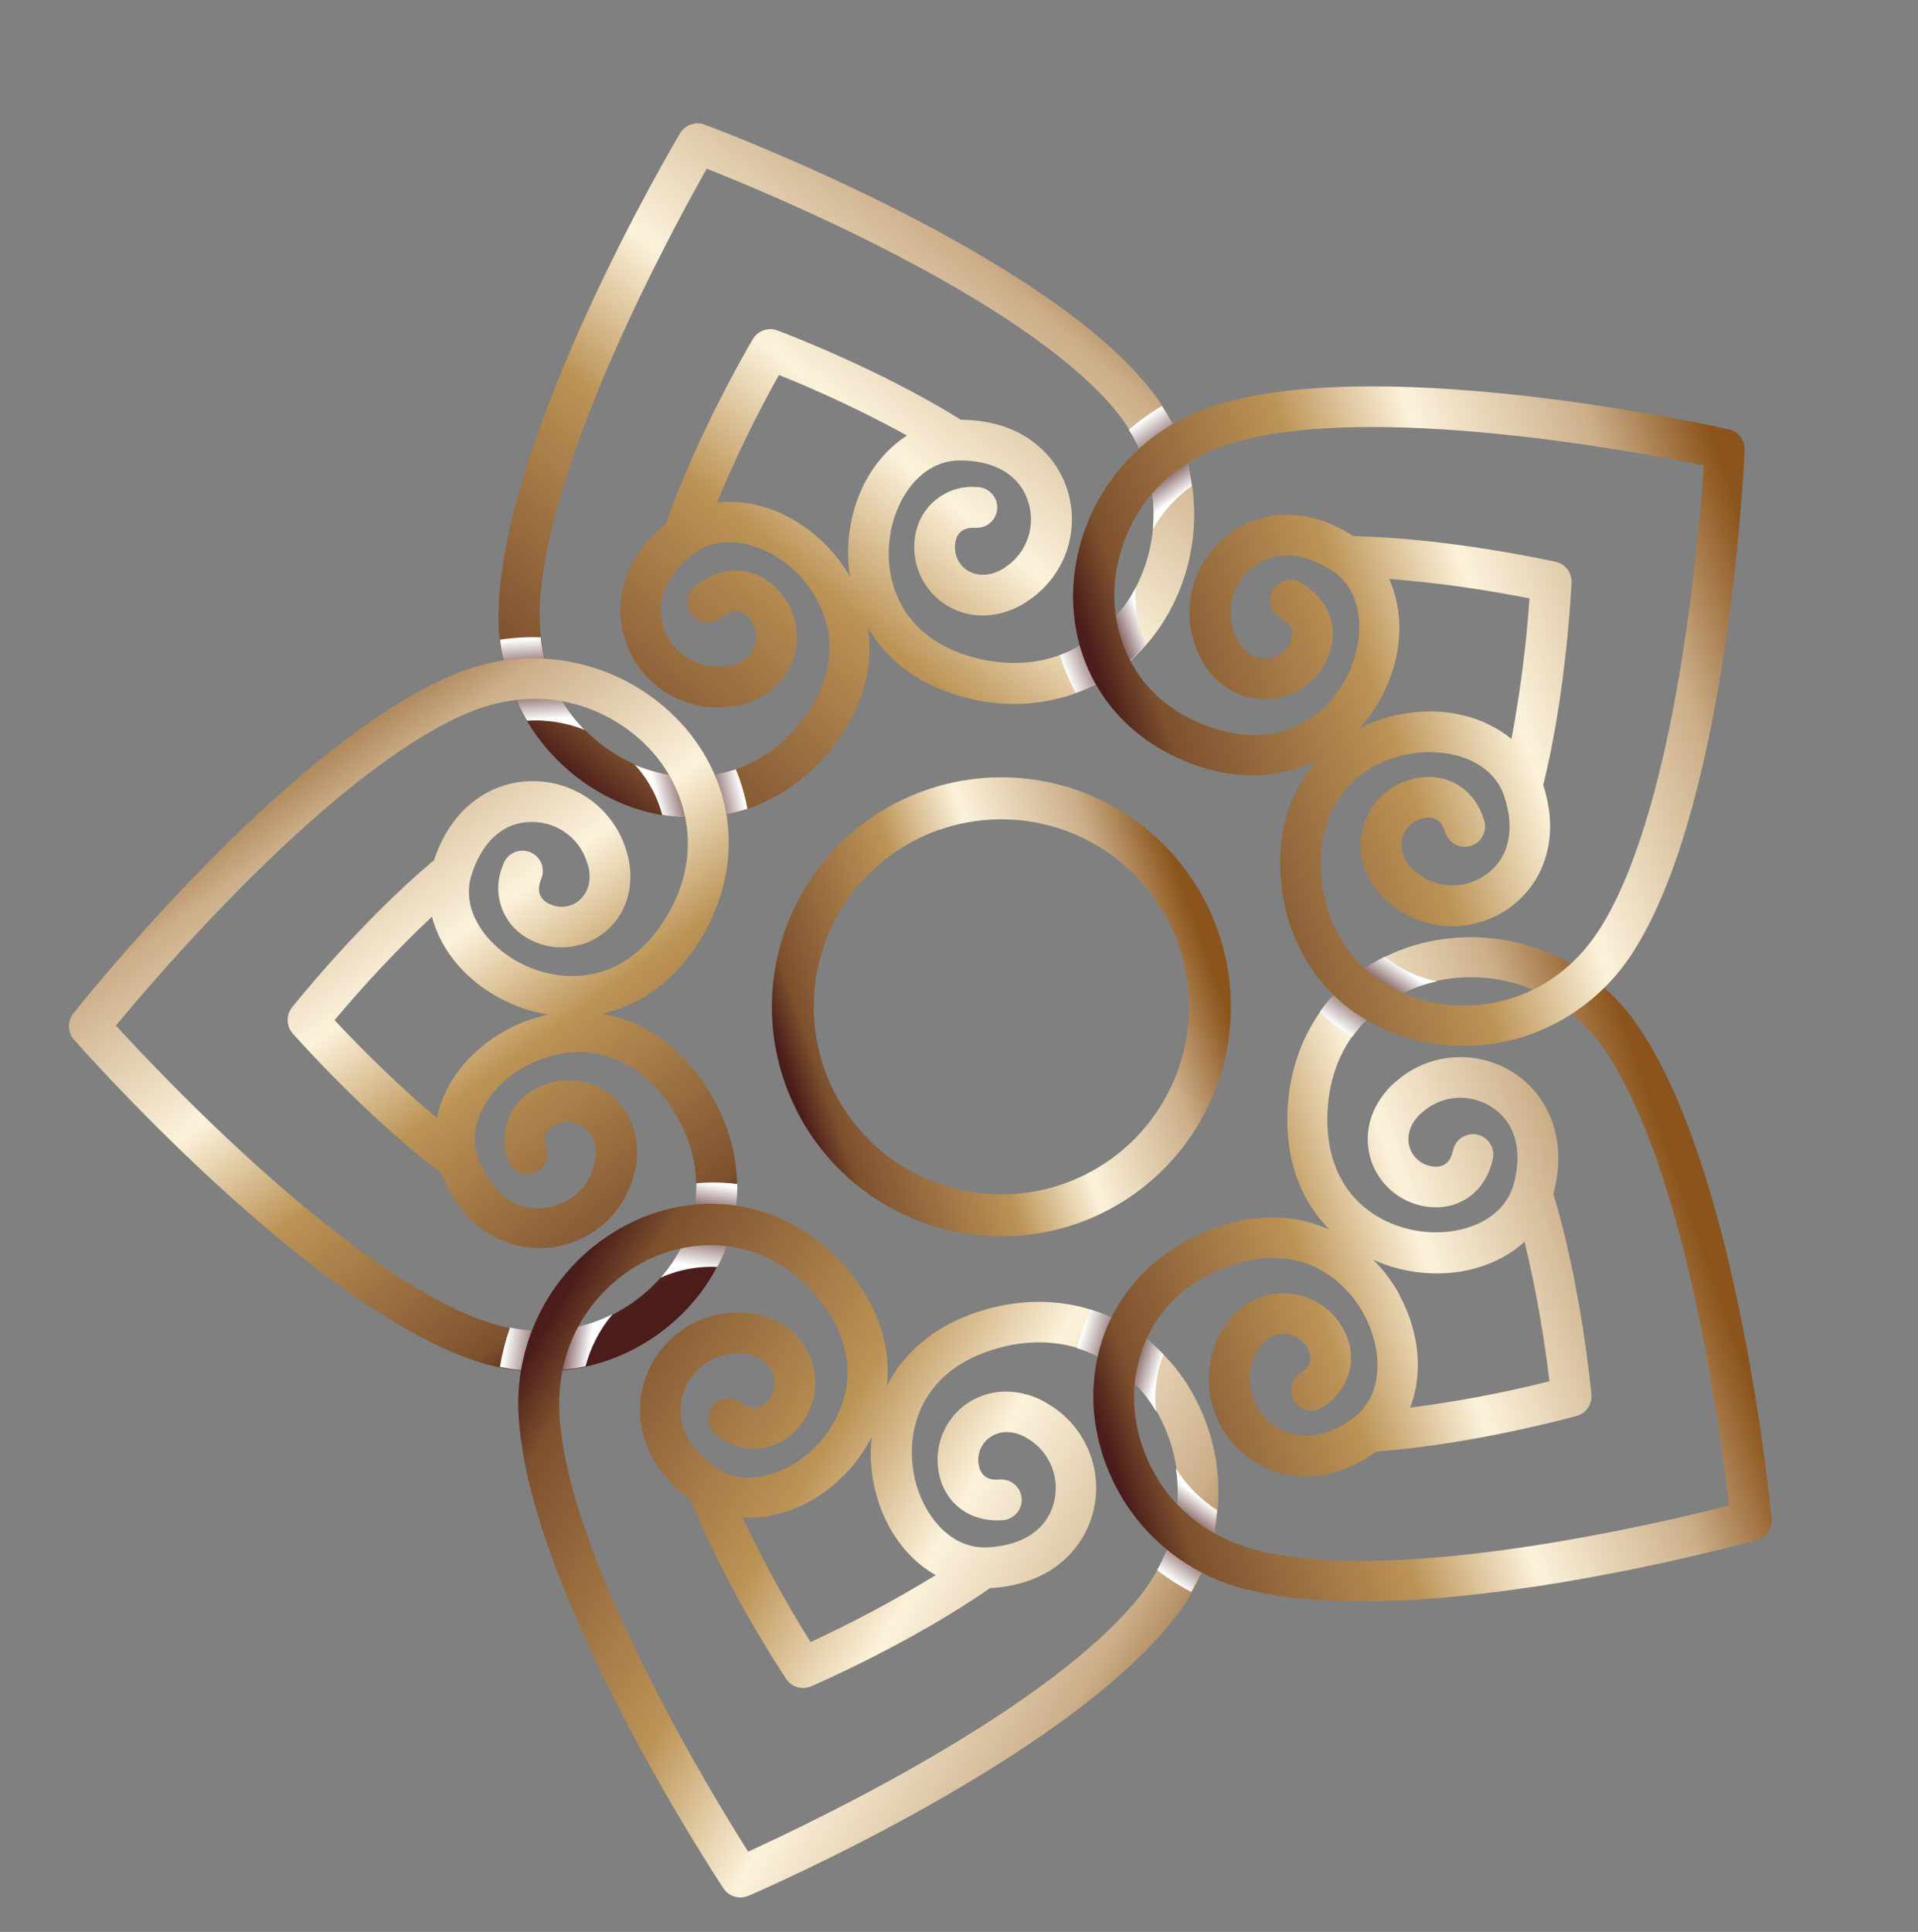 <?xml version="1.0" encoding="UTF-8"?> <svg xmlns="http://www.w3.org/2000/svg" width="140" height="141" viewBox="0 0 140 141" fill="none"><rect x="0" y="0" width="140" height="141" fill="#808080" stroke="none"/><path d="M83.391 27.72C74.959 17.963 52.378 9.435 51.435 9.097C51.109 8.976 50.751 8.973 50.423 9.089C50.095 9.204 49.817 9.431 49.639 9.729C49.114 10.608 36.863 31.401 36.408 44.287C36.236 47.453 37.093 50.59 38.849 53.229C40.605 55.869 43.167 57.87 46.153 58.935C51.796 60.88 57.538 59.013 61.133 54.061C63.179 51.249 63.74 48.368 63.343 45.79C64.648 48.048 66.895 49.941 70.251 50.85C72.915 51.618 75.75 51.548 78.373 50.651C81.132 49.66 83.469 47.756 84.997 45.254C86.656 42.549 87.397 39.38 87.107 36.22C86.818 33.06 85.514 30.078 83.391 27.72ZM62.04 42.09C61.506 41.154 60.84 40.3 60.063 39.553C57.782 37.373 54.923 36.385 52.335 36.67C53.661 33.484 55.17 30.378 56.856 27.368C60.058 28.655 63.181 30.13 66.208 31.785C64.012 33.185 62.408 35.745 61.996 38.872C61.859 39.942 61.874 41.025 62.04 42.09ZM82.46 43.66C80.535 46.719 76.517 49.458 71.024 47.967C65.882 46.568 64.51 42.55 64.942 39.261C65.245 36.933 66.588 34.576 68.676 33.841C69.114 33.686 69.575 33.607 70.039 33.607C72.66 33.59 74.493 34.718 75.074 36.696C75.333 37.544 75.315 38.453 75.022 39.29C74.729 40.127 74.177 40.849 73.446 41.351L73.358 41.416C73.207 41.522 71.85 42.457 70.521 41.571C70.185 41.322 69.935 40.975 69.804 40.578C69.672 40.181 69.667 39.753 69.788 39.352C69.984 38.758 70.448 38.489 71.21 38.519C71.408 38.532 71.606 38.505 71.793 38.44C71.98 38.376 72.152 38.274 72.3 38.142C72.447 38.009 72.566 37.849 72.651 37.67C72.735 37.491 72.783 37.297 72.791 37.099C72.8 36.901 72.768 36.703 72.699 36.518C72.63 36.332 72.525 36.162 72.389 36.018C72.254 35.874 72.091 35.758 71.91 35.678C71.729 35.597 71.534 35.554 71.336 35.55C70.391 35.465 69.445 35.702 68.652 36.223C67.859 36.744 67.266 37.517 66.968 38.418C66.645 39.43 66.654 40.519 66.992 41.526C67.33 42.534 67.981 43.407 68.849 44.02C71.298 45.692 73.904 44.693 75.073 43.823C76.342 42.979 77.306 41.748 77.822 40.313C78.339 38.879 78.379 37.316 77.939 35.856C77.197 33.337 74.757 30.65 70.132 30.64L70.079 30.6C64.153 26.905 57.047 24.227 56.747 24.116C56.421 23.995 56.063 23.992 55.735 24.108C55.407 24.223 55.13 24.45 54.951 24.748C54.782 25.034 50.902 31.614 48.611 38.217C45.018 41.125 44.799 44.744 45.798 47.173C46.365 48.585 47.371 49.779 48.667 50.577C49.962 51.375 51.481 51.736 52.997 51.606C54.477 51.567 57.106 50.699 57.971 47.859C58.263 46.838 58.222 45.75 57.854 44.753C57.485 43.756 56.809 42.903 55.923 42.316C54.282 41.256 52.293 41.45 50.726 42.816C50.574 42.943 50.45 43.099 50.359 43.276C50.268 43.452 50.214 43.644 50.198 43.841C50.183 44.039 50.207 44.237 50.27 44.425C50.332 44.613 50.432 44.786 50.562 44.935C50.693 45.084 50.851 45.206 51.029 45.292C51.207 45.379 51.401 45.429 51.599 45.44C51.796 45.451 51.994 45.422 52.181 45.356C52.367 45.289 52.538 45.186 52.684 45.052C53.255 44.552 53.79 44.47 54.315 44.81C54.66 45.046 54.924 45.383 55.07 45.775C55.217 46.167 55.239 46.594 55.133 46.999C54.67 48.516 53.026 48.637 52.857 48.648L52.729 48.655C51.845 48.72 50.963 48.502 50.211 48.033C49.459 47.565 48.875 46.869 48.544 46.047C47.761 44.14 48.483 42.112 50.532 40.485C52.767 38.705 56.002 39.749 58.041 41.696C60.439 43.989 61.887 47.979 58.756 52.291C55.409 56.895 50.561 57.277 47.144 56.1C43.421 54.818 39.164 50.978 39.401 44.371C39.773 33.836 49.065 16.764 51.588 12.31C56.349 14.199 74.282 21.666 81.178 29.661C85.461 34.653 84.555 40.331 82.46 43.66Z" fill="url(#paint0_linear_4730_25363)"></path><path style="mix-blend-mode:multiply" d="M53.707 56.141C51.566 56.86 49.247 56.848 47.113 56.107C46.846 56.018 46.563 55.915 46.313 55.791L46.614 56.128C47.425 57.106 48.013 58.249 48.338 59.477C50.416 59.849 52.553 59.695 54.555 59.028C54.375 58.038 54.091 57.071 53.707 56.141Z" fill="url(#paint1_linear_4730_25363)"></path><path style="mix-blend-mode:multiply" d="M39.461 46.514C38.471 46.482 37.48 46.54 36.501 46.688C36.728 48.777 37.4 50.794 38.472 52.601C39.903 52.512 41.335 52.74 42.668 53.268C40.87 51.441 39.74 49.062 39.461 46.514Z" fill="url(#paint2_linear_4730_25363)"></path><path d="M50.106 53.222C48.051 50.809 45.271 49.124 42.181 48.419C39.091 47.715 35.856 48.027 32.957 49.309C21.069 54.315 5.982 73.147 5.355 73.966C5.136 74.239 5.02 74.58 5.029 74.93C5.037 75.28 5.169 75.615 5.401 75.877C6.077 76.646 22.065 94.724 34.178 99.142C37.447 100.384 41.047 100.438 44.351 99.295C47.029 98.357 49.374 96.659 51.101 94.408C54.698 89.638 54.697 83.6 51.1 78.651C49.054 75.84 46.489 74.411 43.913 73.992C46.458 73.448 48.958 71.898 50.863 68.987C54.225 63.837 53.931 57.802 50.106 53.222ZM48.387 67.319C45.47 71.777 41.223 71.841 38.225 70.415C35.678 69.202 33.553 66.548 34.426 63.826C35.221 61.335 36.858 59.934 38.917 59.995C39.805 60.007 40.666 60.303 41.375 60.838C42.084 61.374 42.603 62.122 42.857 62.973C42.872 63.016 42.886 63.055 42.899 63.093C42.913 63.132 43.495 64.787 42.167 65.804C41.827 66.047 41.419 66.179 41.001 66.181C40.582 66.183 40.173 66.056 39.83 65.817C39.329 65.449 39.215 64.92 39.479 64.206C39.567 64.02 39.616 63.818 39.621 63.612C39.627 63.407 39.59 63.202 39.513 63.011C39.435 62.821 39.319 62.648 39.172 62.505C39.024 62.362 38.849 62.251 38.656 62.178C38.464 62.106 38.258 62.075 38.053 62.087C37.847 62.098 37.647 62.152 37.463 62.245C37.28 62.338 37.118 62.468 36.987 62.627C36.857 62.786 36.761 62.971 36.705 63.169C36.332 64.04 36.265 65.012 36.515 65.927C36.764 66.841 37.315 67.645 38.079 68.207C38.943 68.828 39.983 69.157 41.046 69.146C42.11 69.135 43.143 68.786 43.995 68.148C46.346 66.356 46.199 63.57 45.743 62.164C45.323 60.701 44.446 59.411 43.239 58.484C42.032 57.557 40.56 57.041 39.038 57.013C36.415 56.939 33.108 58.426 31.663 62.823L31.604 62.844C26.261 67.337 21.518 73.272 21.321 73.519C21.102 73.793 20.988 74.134 20.996 74.484C21.005 74.833 21.136 75.168 21.367 75.43C21.584 75.677 26.645 81.402 32.219 85.627C33.874 89.945 37.247 91.272 39.866 91.073C41.385 90.97 42.83 90.382 43.989 89.396C45.149 88.41 45.962 87.078 46.307 85.596C46.708 84.173 46.711 81.406 44.278 79.709C43.397 79.114 42.349 78.816 41.286 78.857C40.224 78.898 39.202 79.277 38.369 79.939C37.635 80.538 37.124 81.367 36.919 82.293C36.715 83.218 36.83 84.186 37.245 85.038C37.434 85.325 37.717 85.537 38.045 85.638C38.374 85.739 38.727 85.723 39.045 85.592C39.362 85.461 39.625 85.224 39.787 84.921C39.95 84.619 40.002 84.269 39.934 83.932C39.634 83.228 39.727 82.699 40.209 82.303C40.541 82.048 40.943 81.902 41.361 81.885C41.779 81.867 42.192 81.978 42.544 82.203C43.831 83.119 43.452 84.712 43.409 84.877C43.395 84.917 43.383 84.958 43.375 85C43.166 85.861 42.687 86.634 42.008 87.204C41.329 87.775 40.486 88.115 39.602 88.174C37.547 88.333 35.845 87.015 34.928 84.562C33.927 81.884 35.909 79.138 38.401 77.798C41.327 76.228 45.568 76.079 48.701 80.392C52.047 84.996 50.915 89.732 48.735 92.615C46.366 95.752 41.396 98.62 35.181 96.351C25.281 92.744 11.916 78.628 8.462 74.852C11.73 70.888 24.4 56.153 34.105 52.047C40.211 49.478 45.308 52.102 47.825 55.119C50.145 57.901 51.508 62.568 48.39 67.328L48.387 67.319ZM31.887 81.605C29.263 79.368 26.77 76.981 24.421 74.456C26.641 71.802 29.015 69.28 31.529 66.904C32.18 69.421 34.119 71.74 36.968 73.099C37.942 73.562 38.978 73.882 40.044 74.049C38.989 74.269 37.971 74.641 37.021 75.152C34.223 76.648 32.399 79.063 31.887 81.605Z" fill="url(#paint3_linear_4730_25363)"></path><path style="mix-blend-mode:multiply" d="M50.822 86.363C50.837 88.605 50.112 90.79 48.762 92.581C48.595 92.804 48.407 93.024 48.218 93.254C48.36 93.205 48.497 93.128 48.637 93.073C48.777 93.019 48.868 92.992 48.984 92.951C50.069 92.581 51.215 92.417 52.361 92.471C53.345 90.606 53.847 88.524 53.819 86.416C52.825 86.29 51.82 86.272 50.822 86.363Z" fill="url(#paint4_linear_4730_25363)"></path><path style="mix-blend-mode:multiply" d="M37.227 96.893C36.898 97.826 36.652 98.787 36.493 99.763C38.555 100.196 40.686 100.18 42.741 99.717C43.11 98.32 43.783 97.022 44.712 95.915C42.4 97.078 39.761 97.423 37.227 96.893Z" fill="url(#paint5_linear_4730_25363)"></path><path d="M86.374 100.607C82.945 95.714 77.205 93.851 71.389 95.74C68.091 96.814 65.93 98.819 64.737 101.137C65.008 98.541 64.303 95.691 62.124 92.979C58.292 88.213 52.481 86.626 46.921 88.844C43.991 90.055 41.531 92.179 39.906 94.901C38.282 97.623 37.58 100.797 37.904 103.95C38.989 116.8 52.243 136.968 52.804 137.821C52.987 138.097 53.256 138.304 53.57 138.409C53.884 138.514 54.223 138.511 54.535 138.401L54.63 138.368C55.572 137.964 77.7 128.347 85.65 118.19C87.648 115.728 88.797 112.686 88.928 109.518C89.058 106.35 88.162 103.225 86.374 100.607ZM83.31 116.363C76.817 124.663 59.267 133.021 54.607 135.143C51.867 130.808 41.755 114.216 40.867 103.716C40.311 97.127 44.379 93.079 48.029 91.62L48.436 91.477C51.771 90.302 56.392 90.603 59.82 94.865C63.157 99.019 61.906 103.074 59.622 105.482C57.678 107.53 54.502 108.731 52.179 107.062C50.056 105.535 49.231 103.547 49.921 101.593C50.21 100.755 50.758 100.031 51.487 99.525C52.215 99.02 53.086 98.76 53.972 98.784C54.014 98.786 54.056 98.785 54.097 98.783C54.097 98.783 55.892 98.763 56.45 100.321C56.576 100.719 56.575 101.147 56.448 101.546C56.321 101.944 56.074 102.294 55.74 102.546C55.236 102.907 54.697 102.856 54.097 102.383C53.945 102.262 53.77 102.172 53.582 102.119C53.395 102.066 53.199 102.05 53.006 102.072C52.812 102.095 52.625 102.155 52.455 102.25C52.285 102.345 52.135 102.472 52.014 102.625C51.893 102.777 51.804 102.952 51.75 103.14C51.697 103.327 51.681 103.523 51.704 103.716C51.726 103.91 51.786 104.097 51.881 104.267C51.976 104.437 52.103 104.587 52.256 104.708C52.969 105.327 53.87 105.688 54.813 105.732C55.756 105.776 56.687 105.5 57.454 104.95C58.315 104.322 58.954 103.434 59.275 102.418C59.597 101.401 59.585 100.308 59.242 99.299C58.256 96.499 55.559 95.777 54.096 95.81C52.572 95.753 51.07 96.188 49.811 97.05C48.553 97.912 47.605 99.156 47.108 100.598C46.226 103.073 46.623 106.677 50.358 109.404C50.366 109.426 50.373 109.447 50.381 109.469C52.329 114.018 54.671 118.388 57.38 122.53C57.561 122.806 57.83 123.014 58.143 123.119C58.456 123.225 58.796 123.222 59.107 123.112L59.206 123.077C59.507 122.947 66.523 119.908 72.266 115.91C76.879 115.669 79.181 112.873 79.799 110.318C80.168 108.842 80.053 107.286 79.471 105.88C78.889 104.474 77.871 103.292 76.567 102.508C75.339 101.688 72.708 100.827 70.34 102.614C69.507 103.27 68.904 104.174 68.618 105.196C68.333 106.217 68.379 107.303 68.751 108.296C69.456 110.12 71.194 111.127 73.255 110.946C73.641 110.903 73.996 110.71 74.242 110.408C74.488 110.107 74.606 109.721 74.571 109.333C74.535 108.946 74.349 108.587 74.052 108.336C73.755 108.084 73.372 107.958 72.984 107.986C72.223 108.057 71.744 107.806 71.52 107.225C71.38 106.827 71.368 106.396 71.484 105.992C71.601 105.587 71.841 105.229 72.171 104.967C73.437 104.006 74.833 104.878 74.977 104.972C75.013 104.992 75.047 105.019 75.082 105.036C75.836 105.503 76.422 106.198 76.756 107.02C77.09 107.843 77.153 108.75 76.938 109.61C76.453 111.612 74.692 112.811 72.058 112.938C69.211 113.064 67.197 110.313 66.699 107.544C66.106 104.274 67.292 100.17 72.349 98.548C77.763 96.791 81.906 99.332 83.981 102.297C86.195 105.532 87.38 111.143 83.31 116.363ZM68.291 114.968C65.346 116.77 62.297 118.399 59.162 119.845C57.331 116.915 55.673 113.88 54.198 110.756C56.794 110.916 59.601 109.788 61.773 107.5C62.514 106.717 63.139 105.83 63.626 104.868C63.51 105.94 63.548 107.024 63.738 108.086C64.298 111.194 66.024 113.675 68.288 114.959L68.291 114.968Z" fill="url(#paint6_linear_4730_25363)"></path><path style="mix-blend-mode:multiply" d="M79.629 95.59C79.197 96.489 78.86 97.432 78.624 98.401C80.78 99.081 82.648 100.457 83.938 102.313C84.1 102.54 84.254 102.784 84.4 103.036C84.385 102.883 84.365 102.731 84.352 102.572C84.269 101.305 84.463 100.036 84.922 98.853C83.459 97.34 81.639 96.218 79.629 95.59Z" fill="url(#paint7_linear_4730_25363)"></path><path style="mix-blend-mode:multiply" d="M84.461 114.594C85.24 115.199 86.073 115.732 86.949 116.185C87.995 114.354 88.638 112.321 88.834 110.221C87.62 109.435 86.594 108.392 85.83 107.164C86.228 109.724 85.745 112.344 84.461 114.594Z" fill="url(#paint8_linear_4730_25363)"></path><path d="M119.71 75.117C117.988 72.456 115.452 70.423 112.481 69.32C109.51 68.218 106.261 68.104 103.22 68.997C97.515 70.736 93.962 75.63 93.962 81.745C93.962 85.224 95.199 87.886 97.035 89.736C94.653 88.676 91.736 88.465 88.475 89.7C82.752 91.869 79.452 96.92 79.834 102.862C80.079 106.022 81.339 109.019 83.426 111.405C85.512 113.792 88.313 115.441 91.412 116.108C103.969 119.049 127.248 112.674 128.233 112.404L128.327 112.371C128.639 112.261 128.906 112.05 129.084 111.772C129.263 111.493 129.344 111.163 129.313 110.834C129.205 109.841 126.894 85.815 119.71 75.117ZM126.23 109.876C121.269 111.141 102.362 115.635 92.093 113.223C85.655 111.716 83.063 106.601 82.799 102.675C82.558 99.064 84.195 94.474 89.522 92.468L89.796 92.372C94.632 90.669 98.004 93.076 99.562 95.939C100.916 98.416 101.066 101.814 98.766 103.505C96.656 105.053 94.508 105.221 92.876 103.965C92.169 103.43 91.651 102.683 91.396 101.834C91.141 100.985 91.163 100.077 91.458 99.241L91.498 99.121C91.498 99.121 92.037 97.408 93.682 97.359C94.101 97.363 94.508 97.496 94.849 97.74C95.189 97.984 95.446 98.327 95.584 98.723C95.79 99.31 95.553 99.813 94.92 100.233C94.758 100.341 94.618 100.48 94.51 100.642C94.401 100.803 94.325 100.985 94.287 101.176C94.248 101.367 94.248 101.564 94.285 101.755C94.322 101.946 94.397 102.128 94.505 102.29C94.613 102.453 94.751 102.592 94.913 102.701C95.075 102.81 95.256 102.885 95.447 102.924C95.638 102.963 95.835 102.963 96.026 102.926C96.218 102.888 96.4 102.813 96.562 102.706C98.296 101.555 99.005 99.682 98.413 97.823C98.08 96.813 97.433 95.936 96.566 95.319C95.7 94.702 94.659 94.377 93.596 94.392C90.623 94.475 89.141 96.794 88.675 98.207C88.15 99.635 88.097 101.194 88.524 102.654C88.952 104.115 89.837 105.399 91.049 106.319C93.133 107.927 96.695 108.668 100.433 105.954L100.493 105.933C107.455 105.438 114.78 103.427 115.087 103.343L115.182 103.31C115.494 103.2 115.76 102.989 115.938 102.71C116.116 102.43 116.195 102.099 116.162 101.77C116.133 101.443 115.414 93.842 113.385 87.135C114.575 82.674 112.632 79.618 110.393 78.243C109.102 77.432 107.584 77.057 106.064 77.173C104.543 77.29 103.1 77.891 101.948 78.889C100.791 79.807 99.16 82.044 100.127 84.831C100.491 85.829 101.164 86.685 102.047 87.275C102.931 87.865 103.979 88.158 105.041 88.112C106.99 88.009 108.488 86.681 108.95 84.654C109.003 84.461 109.016 84.258 108.989 84.06C108.961 83.861 108.894 83.67 108.791 83.498C108.687 83.326 108.55 83.177 108.388 83.059C108.225 82.941 108.041 82.858 107.845 82.813C107.65 82.769 107.447 82.765 107.25 82.801C107.052 82.837 106.864 82.912 106.697 83.023C106.53 83.133 106.386 83.277 106.276 83.444C106.165 83.612 106.09 83.8 106.054 83.997C105.887 84.74 105.486 85.122 104.879 85.148C104.461 85.16 104.049 85.043 103.7 84.812C103.352 84.581 103.083 84.248 102.931 83.858C102.404 82.362 103.667 81.296 103.803 81.19L103.9 81.108C104.576 80.535 105.417 80.192 106.301 80.13C107.186 80.067 108.067 80.287 108.817 80.759C110.575 81.837 111.177 83.904 110.484 86.437C109.719 89.192 106.493 90.251 103.693 89.868C100.402 89.418 96.887 87.042 96.886 81.717C96.885 76.022 100.6 72.859 104.041 71.806C107.805 70.659 113.511 71.262 117.207 76.75C123.114 85.522 125.631 104.796 126.207 109.88L126.23 109.876ZM102.173 94.528C101.657 93.581 101.007 92.713 100.244 91.95C101.227 92.393 102.268 92.692 103.336 92.837C106.464 93.263 109.359 92.384 111.282 90.632C112.085 93.988 112.692 97.388 113.098 100.815C109.749 101.655 106.354 102.297 102.929 102.738C103.86 100.319 103.656 97.302 102.15 94.532L102.173 94.528Z" fill="url(#paint9_linear_4730_25363)"></path><path style="mix-blend-mode:multiply" d="M104.062 71.838C104.323 71.746 104.602 71.691 104.887 71.624C104.727 71.594 104.58 71.559 104.449 71.528C103.216 71.212 102.067 70.629 101.082 69.822C99.188 70.746 97.557 72.131 96.337 73.849C97.058 74.542 97.852 75.154 98.705 75.675C100.016 73.838 101.9 72.489 104.062 71.838Z" fill="url(#paint10_linear_4730_25363)"></path><path style="mix-blend-mode:multiply" d="M77.372 47.808C77.655 48.766 78.04 49.69 78.521 50.565C80.498 49.832 82.26 48.615 83.645 47.026C83.121 45.859 82.859 44.591 82.877 43.311C82.88 43.17 82.892 43.026 82.9 42.884C82.758 43.151 82.605 43.417 82.46 43.66C81.267 45.565 79.478 47.023 77.372 47.808Z" fill="url(#paint11_linear_4730_25363)"></path><path style="mix-blend-mode:multiply" d="M84.809 29.64C83.954 30.141 83.146 30.719 82.396 31.367C83.777 33.523 84.394 36.08 84.148 38.629C84.85 37.379 85.822 36.301 86.993 35.473C86.688 33.395 85.944 31.407 84.809 29.64Z" fill="url(#paint12_linear_4730_25363)"></path><path d="M126.207 31.341C125.209 31.119 101.641 25.892 89.246 29.418C86.184 30.236 83.468 32.02 81.501 34.504C79.534 36.988 78.42 40.041 78.326 43.208C78.222 49.181 81.765 54.044 87.588 55.954C90.897 57.03 93.806 56.656 96.144 55.496C94.417 57.434 93.29 60.158 93.457 63.631C93.758 69.741 97.54 74.447 103.328 75.912C106.084 76.596 108.98 76.457 111.659 75.514C114.951 74.336 117.723 72.037 119.492 69.021C126.172 57.996 127.299 33.882 127.345 32.863C127.363 32.517 127.259 32.175 127.051 31.896C126.843 31.619 126.545 31.422 126.207 31.341ZM116.969 67.481C113.545 73.139 107.88 74.02 104.066 73.055C100.555 72.171 96.707 69.194 96.431 63.509C96.208 58.894 98.734 56.367 101.53 55.382C101.96 55.23 102.402 55.111 102.851 55.028C105.63 54.531 108.903 55.412 109.8 58.123C110.622 60.609 110.117 62.704 108.415 63.867C107.689 64.375 106.819 64.638 105.933 64.618C105.046 64.599 104.189 64.297 103.486 63.757L103.396 63.693C103.246 63.582 101.94 62.581 102.385 61.056C102.518 60.66 102.77 60.315 103.107 60.068C103.443 59.821 103.848 59.684 104.266 59.676C104.892 59.677 105.294 60.037 105.499 60.769C105.616 61.135 105.87 61.441 106.208 61.623C106.546 61.805 106.942 61.849 107.312 61.747C107.682 61.644 107.997 61.402 108.193 61.071C108.388 60.741 108.448 60.348 108.36 59.974C107.799 57.969 106.248 56.713 104.285 56.706C103.221 56.71 102.186 57.054 101.331 57.687C100.475 58.32 99.844 59.209 99.53 60.226C98.696 63.073 100.431 65.209 101.638 66.09C102.836 67.027 104.304 67.556 105.825 67.597C107.346 67.638 108.841 67.19 110.088 66.319C112.26 64.836 114.06 61.682 112.639 57.277L112.662 57.221C114.342 50.442 114.692 42.855 114.715 42.524C114.732 42.175 114.625 41.831 114.414 41.553C114.202 41.275 113.899 41.081 113.559 41.004C113.235 40.934 105.776 39.277 98.781 39.133C94.907 36.614 91.4 37.521 89.398 39.223C88.221 40.199 87.39 41.528 87.027 43.013C86.665 44.498 86.791 46.06 87.386 47.468C87.875 48.857 89.521 51.096 92.497 51.036C93.56 50.999 94.583 50.623 95.417 49.964C96.252 49.306 96.855 48.398 97.139 47.373C97.64 45.486 96.841 43.652 95.053 42.585C94.886 42.466 94.695 42.383 94.494 42.34C94.293 42.298 94.085 42.298 93.884 42.341C93.682 42.383 93.492 42.467 93.325 42.587C93.158 42.706 93.017 42.859 92.912 43.036C92.807 43.213 92.74 43.41 92.715 43.614C92.69 43.818 92.707 44.025 92.766 44.222C92.825 44.419 92.925 44.602 93.058 44.758C93.191 44.915 93.356 45.042 93.54 45.132C94.198 45.522 94.436 46.007 94.278 46.612C94.159 47.013 93.92 47.367 93.593 47.627C93.265 47.888 92.866 48.041 92.448 48.066C90.859 48.095 90.24 46.569 90.178 46.408C90.165 46.369 90.151 46.33 90.137 46.292C89.802 45.469 89.738 44.56 89.955 43.698C90.171 42.836 90.656 42.065 91.341 41.498C92.909 40.165 95.061 40.226 97.246 41.669C99.625 43.24 99.633 46.644 98.408 49.186C96.966 52.18 93.632 54.78 88.553 53.138C83.139 51.377 81.278 46.886 81.34 43.27C81.401 39.34 83.738 34.099 90.109 32.28C100.238 29.378 119.35 32.941 124.365 33.965C124 39.086 122.426 58.457 116.969 67.481ZM101.393 42.252C104.834 42.524 108.256 42.999 111.641 43.674C111.404 47.117 110.964 50.542 110.324 53.934C108.32 52.278 105.387 51.543 102.284 52.12C101.224 52.316 100.198 52.664 99.237 53.154C99.96 52.355 100.566 51.458 101.035 50.487C102.415 47.645 102.472 44.618 101.393 42.252Z" fill="url(#paint13_linear_4730_25363)"></path><path d="M78.658 89.287C75.533 90.388 72.151 90.537 68.941 89.715C65.731 88.894 62.837 87.139 60.624 84.673C58.411 82.206 56.98 79.139 56.51 75.859C56.041 72.579 56.554 69.233 57.986 66.245C59.418 63.257 61.704 60.761 64.554 59.072C67.405 57.383 70.692 56.577 74.001 56.756C77.31 56.935 80.491 58.092 83.142 60.079C85.793 62.066 87.796 64.795 88.896 67.921C90.368 72.112 90.117 76.716 88.197 80.722C86.278 84.728 82.847 87.808 78.658 89.287ZM68.544 60.563C65.99 61.463 63.759 63.1 62.134 65.268C60.51 67.435 59.565 70.036 59.418 72.74C59.272 75.445 59.931 78.133 61.312 80.463C62.693 82.793 64.734 84.661 67.177 85.831C69.62 87.001 72.355 87.421 75.036 87.036C77.718 86.652 80.225 85.481 82.24 83.672C84.256 81.862 85.69 79.496 86.361 76.871C87.031 74.247 86.909 71.483 86.008 68.928C84.797 65.507 82.279 62.706 79.006 61.14C75.732 59.573 71.971 59.369 68.548 60.572L68.544 60.563Z" fill="url(#paint14_linear_4730_25363)"></path><defs><linearGradient id="paint0_linear_4730_25363" x1="41.635" y1="57.64" x2="81.082" y2="11.432" gradientUnits="userSpaceOnUse"><stop offset="0.01" stop-color="#4A1C1A"></stop><stop offset="0.08" stop-color="#7E512E"></stop><stop offset="0.38" stop-color="#BC9356"></stop><stop offset="0.56" stop-color="#FCF2DB"></stop><stop offset="0.8" stop-color="#CCAF8A"></stop><stop offset="0.93" stop-color="#96632E"></stop><stop offset="0.96" stop-color="#8B541C"></stop></linearGradient><linearGradient id="paint1_linear_4730_25363" x1="47.886" y1="58.027" x2="53.889" y2="56.617" gradientUnits="userSpaceOnUse"><stop stop-color="white"></stop><stop offset="0.5" stop-color="#4A1C1A"></stop><stop offset="1" stop-color="white"></stop></linearGradient><linearGradient id="paint2_linear_4730_25363" x1="39.352" y1="46.6" x2="39.762" y2="52.513" gradientUnits="userSpaceOnUse"><stop stop-color="white"></stop><stop offset="0.5" stop-color="#4A1C1A"></stop><stop offset="1" stop-color="white"></stop></linearGradient><linearGradient id="paint3_linear_4730_25363" x1="49.199" y1="93.931" x2="17.676" y2="50.7" gradientUnits="userSpaceOnUse"><stop offset="0.01" stop-color="#4A1C1A"></stop><stop offset="0.08" stop-color="#7E512E"></stop><stop offset="0.38" stop-color="#BC9356"></stop><stop offset="0.56" stop-color="#FCF2DB"></stop><stop offset="0.8" stop-color="#CCAF8A"></stop><stop offset="0.93" stop-color="#96632E"></stop><stop offset="0.96" stop-color="#8B541C"></stop></linearGradient><linearGradient id="paint4_linear_4730_25363" x1="50.673" y1="92.424" x2="51.639" y2="86.34" gradientUnits="userSpaceOnUse"><stop stop-color="white"></stop><stop offset="0.56" stop-color="#4A1C1A"></stop><stop offset="1" stop-color="white"></stop></linearGradient><linearGradient id="paint5_linear_4730_25363" x1="36.995" y1="97.317" x2="43.11" y2="98.219" gradientUnits="userSpaceOnUse"><stop stop-color="white"></stop><stop offset="0.56" stop-color="#4A1C1A"></stop><stop offset="1" stop-color="white"></stop></linearGradient><linearGradient id="paint6_linear_4730_25363" x1="37.335" y1="99.65" x2="88.957" y2="129.949" gradientUnits="userSpaceOnUse"><stop offset="0.01" stop-color="#4A1C1A"></stop><stop offset="0.08" stop-color="#7E512E"></stop><stop offset="0.38" stop-color="#BC9356"></stop><stop offset="0.56" stop-color="#FCF2DB"></stop><stop offset="0.8" stop-color="#CCAF8A"></stop><stop offset="0.93" stop-color="#96632E"></stop><stop offset="0.96" stop-color="#8B541C"></stop></linearGradient><linearGradient id="paint7_linear_4730_25363" x1="78.67" y1="98.366" x2="84.589" y2="100.04" gradientUnits="userSpaceOnUse"><stop stop-color="white"></stop><stop offset="0.56" stop-color="#4A1C1A"></stop><stop offset="1" stop-color="white"></stop></linearGradient><linearGradient id="paint8_linear_4730_25363" x1="84.388" y1="114.442" x2="87.962" y2="109.564" gradientUnits="userSpaceOnUse"><stop stop-color="white"></stop><stop offset="0.56" stop-color="#4A1C1A"></stop><stop offset="1" stop-color="white"></stop></linearGradient><linearGradient id="paint9_linear_4730_25363" x1="79.486" y1="103.461" x2="125.058" y2="87.415" gradientUnits="userSpaceOnUse"><stop offset="0.01" stop-color="#4A1C1A"></stop><stop offset="0.08" stop-color="#7E512E"></stop><stop offset="0.38" stop-color="#BC9356"></stop><stop offset="0.56" stop-color="#FCF2DB"></stop><stop offset="0.8" stop-color="#CCAF8A"></stop><stop offset="0.93" stop-color="#96632E"></stop><stop offset="0.96" stop-color="#8B541C"></stop></linearGradient><linearGradient id="paint10_linear_4730_25363" x1="98.569" y1="75.617" x2="102.205" y2="70.506" gradientUnits="userSpaceOnUse"><stop stop-color="white"></stop><stop offset="0.56" stop-color="#4A1C1A"></stop><stop offset="1" stop-color="white"></stop></linearGradient><linearGradient id="paint11_linear_4730_25363" x1="77.381" y1="47.998" x2="83.484" y2="45.666" gradientUnits="userSpaceOnUse"><stop stop-color="white"></stop><stop offset="0.56" stop-color="#4A1C1A"></stop><stop offset="1" stop-color="white"></stop></linearGradient><linearGradient id="paint12_linear_4730_25363" x1="82.454" y1="31.313" x2="85.997" y2="36.257" gradientUnits="userSpaceOnUse"><stop stop-color="white"></stop><stop offset="0.56" stop-color="#4A1C1A"></stop><stop offset="1" stop-color="white"></stop></linearGradient><linearGradient id="paint13_linear_4730_25363" x1="82.846" y1="58.66" x2="130.638" y2="41.832" gradientUnits="userSpaceOnUse"><stop offset="0.01" stop-color="#4A1C1A"></stop><stop offset="0.08" stop-color="#7E512E"></stop><stop offset="0.38" stop-color="#BC9356"></stop><stop offset="0.56" stop-color="#FCF2DB"></stop><stop offset="0.8" stop-color="#CCAF8A"></stop><stop offset="0.93" stop-color="#96632E"></stop><stop offset="0.96" stop-color="#8B541C"></stop></linearGradient><linearGradient id="paint14_linear_4730_25363" x1="57.296" y1="79.047" x2="88.896" y2="67.921" gradientUnits="userSpaceOnUse"><stop offset="0.01" stop-color="#4A1C1A"></stop><stop offset="0.08" stop-color="#7E512E"></stop><stop offset="0.38" stop-color="#BC9356"></stop><stop offset="0.56" stop-color="#FCF2DB"></stop><stop offset="0.8" stop-color="#CCAF8A"></stop><stop offset="0.93" stop-color="#96632E"></stop><stop offset="0.96" stop-color="#8B541C"></stop></linearGradient></defs></svg> 